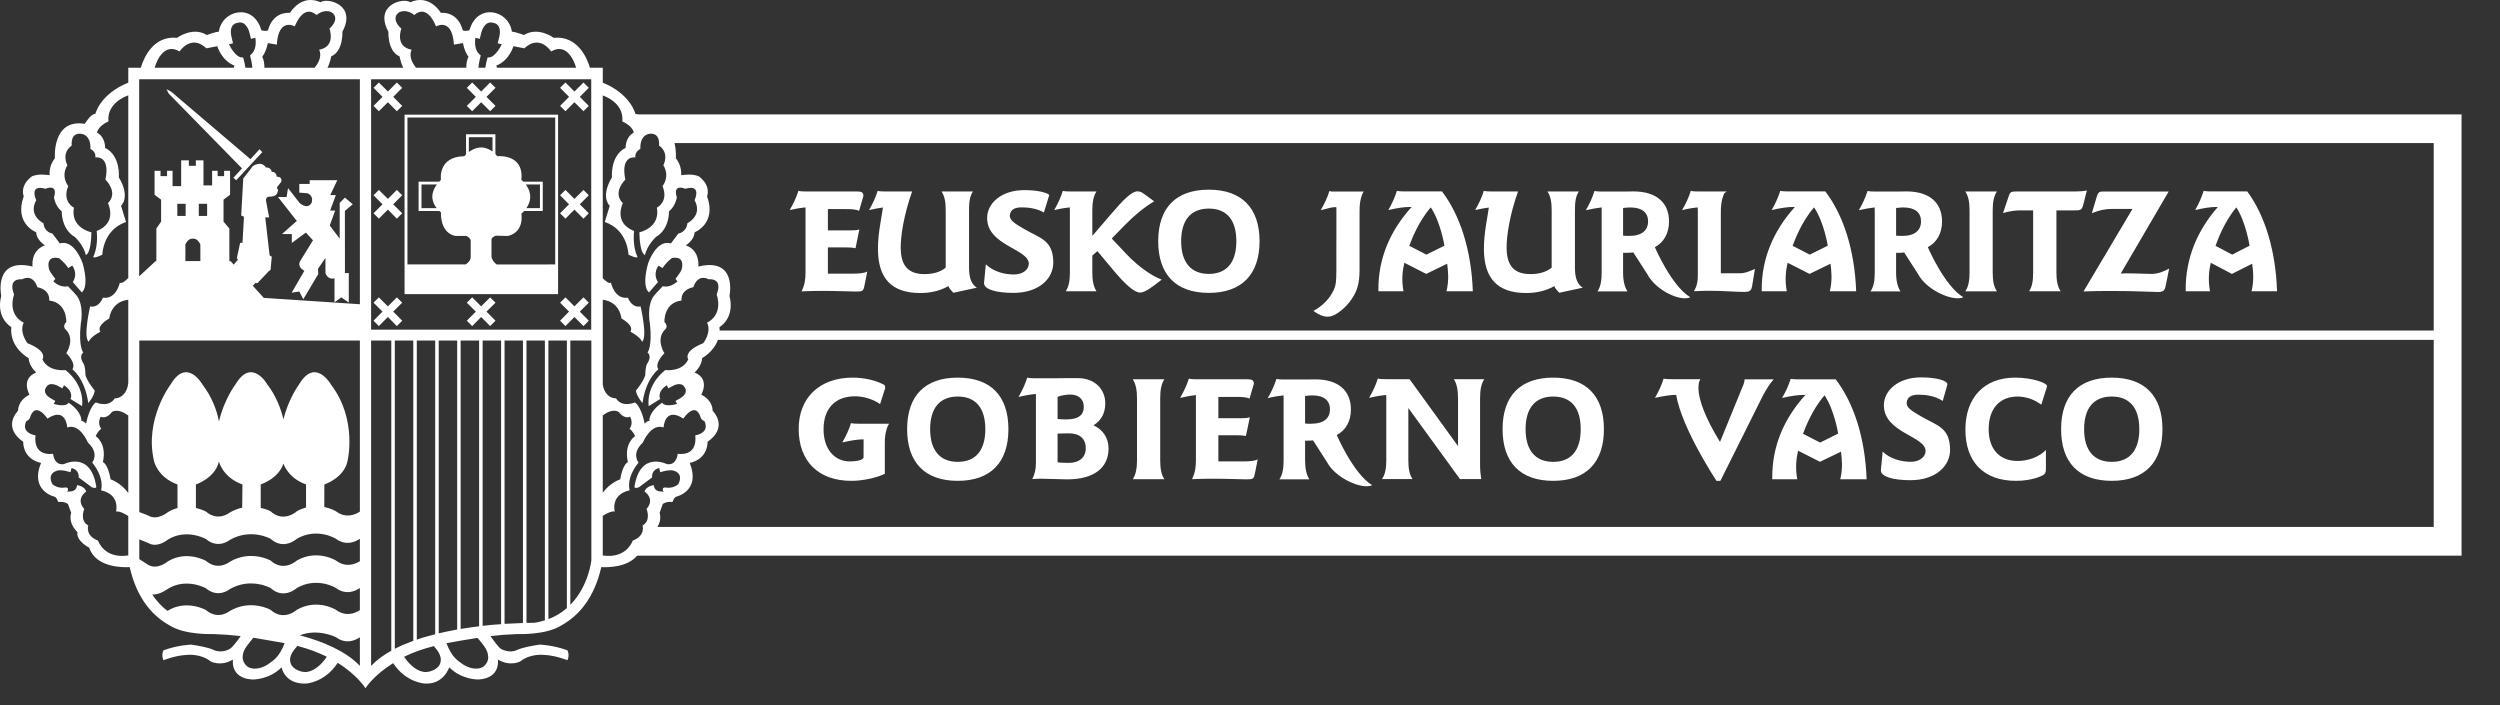 <?xml version="1.0" encoding="UTF-8" standalone="no"?><!DOCTYPE svg PUBLIC "-//W3C//DTD SVG 1.1//EN" "http://www.w3.org/Graphics/SVG/1.1/DTD/svg11.dtd"><svg width="100%" height="100%" viewBox="0 0 39 11" version="1.1" xmlns="http://www.w3.org/2000/svg" xmlns:xlink="http://www.w3.org/1999/xlink" xml:space="preserve" xmlns:serif="http://www.serif.com/" style="fill-rule:evenodd;clip-rule:evenodd;stroke-linejoin:round;stroke-miterlimit:2;"><rect x="0" y="0" width="39" height="11" fill="#333333" stroke="none"/><path d="M9.94,8.668c-0.156,0.185 -0.462,0.184 -0.56,0.179c-0.113,0.498 -0.365,0.766 -0.617,0.906c-0.243,0.158 -0.686,0.138 -0.686,0.138c-0.151,0.005 -0.294,0.016 -0.426,0.032c0.05,0.071 0.123,0.173 0.164,0.2c0,0 0.123,0.073 0.244,0.02c0.092,-0.044 0.239,-0.069 0.36,-0.087c0,-0 0.205,0.005 0.433,0.089c-0,-0 0.039,0.067 -0,0.155c-0,0 -0.175,-0.075 -0.37,-0.084c0,-0 -0.209,-0.024 -0.364,0.101c-0,0 -0.156,0.088 -0.351,-0.028c0,-0 0.048,0.291 -0.301,0.311c0,-0 -0.258,0.01 -0.458,-0.19c0,0 -0.085,0.273 -0.384,0.253c-0,-0 -0.291,-0.013 -0.491,-0.318c-0.311,0.194 -0.432,0.392 -0.432,0.392c0,-0 -0.119,-0.201 -0.433,-0.397c-0.2,0.308 -0.491,0.323 -0.491,0.323c-0.34,0.015 -0.384,-0.253 -0.384,-0.253c-0.199,0.2 -0.457,0.19 -0.457,0.19c-0.351,-0.02 -0.302,-0.311 -0.302,-0.311c-0.194,0.116 -0.35,0.028 -0.35,0.028c-0.155,-0.125 -0.364,-0.101 -0.364,-0.101c-0.195,0.009 -0.37,0.084 -0.37,0.084c-0.039,-0.088 0,-0.155 0,-0.155c0.228,-0.084 0.433,-0.089 0.433,-0.089c0.119,0.018 0.268,0.043 0.359,0.087c0.122,0.053 0.243,-0.02 0.243,-0.02c0.044,-0.027 0.119,-0.128 0.169,-0.199l-0.006,-0.002c-0.132,-0.015 -0.272,-0.026 -0.422,-0.031c0,0 -0.443,0.02 -0.686,-0.138c-0.252,-0.14 -0.504,-0.408 -0.617,-0.906c-0.112,0.006 -0.529,0.008 -0.632,-0.304c0,0 -0.204,-0.099 -0.184,-0.243c-0,-0 -0.147,-0.128 -0.097,-0.301l-0.05,-0.136c0,0 -0.045,-0.044 -0.153,-0.032c0,0 -0.021,-0.075 -0.06,-0.084c-0,-0 -0.385,-0.088 -0.207,-0.526c0,-0 -0.272,-0.039 -0.279,-0.331c-0,0 -0.331,-0.198 -0.079,-0.485c-0,-0 -0.009,-0.154 0.178,-0.248c0,-0 -0.144,-0.246 0.105,-0.346c0,0 -0.115,-0.1 -0.118,-0.224c0,0 -0.301,-0.157 -0.271,-0.485c-0,-0 -0.246,-0.134 -0.157,-0.487c0,-0 -0.127,-0.605 0.488,-0.457c-0,0 -0.034,-0.25 0.194,-0.331c-0,-0 -0.134,-0.082 -0.136,-0.203c0,-0 -0.35,-0.134 -0.195,-0.562c-0,0 -0.071,-0.163 0.129,-0.312c0.103,-0.039 0.194,-0.026 0.275,-0.017c-0,0 -0.017,-0.143 0.082,-0.265c0,-0 -0.048,-0.62 0.467,-0.536c-0,-0 0.088,-0.156 0.165,-0.156c0,0 0.069,-0.307 0.513,-0.487l-0,-0.232l0.195,0c0.046,-0.152 0.193,-0.504 0.566,-0.467c0,-0 0.241,-0.181 0.465,-0.044c-0,0 0.127,-0.047 0.187,-0.053c0.049,-0.339 0.54,-0.453 0.662,-0.022c0,-0 0.061,0.024 0.105,0.002c0,0 0.055,-0.287 0.343,-0.273c-0,-0 0.172,-0.301 0.476,-0.165c0.102,-0.077 0.571,0.037 0.341,0.46c-0,-0 0.017,0.302 -0.174,0.384c0,-0 -0.02,0.105 -0.058,0.178l1.181,0c-0.037,-0.073 -0.058,-0.178 -0.058,-0.178c-0.19,-0.082 -0.173,-0.384 -0.173,-0.384c-0.231,-0.423 0.238,-0.537 0.341,-0.46c0.304,-0.136 0.476,0.165 0.476,0.165c0.288,-0.014 0.342,0.273 0.342,0.273c0.045,0.022 0.105,-0.002 0.105,-0.002c0.123,-0.431 0.613,-0.317 0.662,0.022c0.061,0.006 0.188,0.053 0.188,0.053c0.223,-0.137 0.464,0.044 0.464,0.044c0.373,-0.037 0.521,0.315 0.566,0.467l0.2,0l0,0.233c0.44,0.18 0.508,0.486 0.508,0.486c0.012,0 0.023,0.004 0.034,0.009l28.455,0l-0,6.883l-28.46,0Zm-6.003,-7.611c-0.009,-0.083 -0.023,-0.146 -0.036,-0.189l0.002,-0.007c0.044,-0.032 0.106,-0.108 0.081,-0.272l-0.069,0.017l-0.024,-0.097c0,-0 -0.044,-0.197 -0.188,-0.152c-0,-0 -0.141,0.009 -0.091,0.222l0.023,0.096l-0.063,0.016c-0,0 0.107,0.227 0.221,0.204c0.019,0.063 0.03,0.12 0.035,0.162l0.109,0Zm6.585,1.175c0.031,0.124 0.021,0.236 0.021,0.236c0.1,0.122 0.083,0.265 0.083,0.265c0.081,-0.009 0.173,-0.022 0.275,0.017c0.199,0.149 0.129,0.312 0.129,0.312c0.155,0.428 -0.195,0.562 -0.195,0.562c-0.003,0.121 -0.136,0.203 -0.136,0.203c0.228,0.081 0.195,0.331 0.195,0.331c0.614,-0.148 0.486,0.457 0.486,0.457c0.089,0.353 -0.156,0.487 -0.156,0.487c0.002,0.018 0.002,0.037 0.002,0.054l26.74,0l0,-2.924l-27.444,0Zm5.847,0.809l-0.084,0.274c-0.115,-0.066 -0.249,-0.08 -0.347,-0.08c-0.118,-0 -0.17,0.041 -0.183,0.112c-0.017,0.091 0.085,0.145 0.233,0.232c0.239,0.138 0.441,0.167 0.443,0.514c0.002,0.255 -0.225,0.476 -0.621,0.476c-0.274,-0 -0.459,-0.056 -0.459,-0.151l0,-0.007l0.028,-0.287c0.116,0.11 0.283,0.158 0.439,0.158c0.145,-0 0.231,-0.082 0.231,-0.168c-0,-0.232 -0.65,-0.282 -0.65,-0.712c0,-0.231 0.222,-0.436 0.579,-0.436c0.19,0 0.339,0.031 0.391,0.075Zm4.84,0.25l-0,0.919c-0,0.217 -0.042,0.328 -0.106,0.429c-0.037,0.059 -0.08,0.114 -0.133,0.162c-0.1,0.094 -0.182,0.139 -0.258,0.139c-0.069,0 -0.143,-0.03 -0.223,-0.09c0.141,-0.074 0.258,-0.195 0.317,-0.327c0.033,-0.075 0.041,-0.127 0.041,-0.302l0.001,-0.95l-0.002,-0.04l-0.006,0c-0.072,0 -0.092,0.014 -0.237,0.048c0.059,-0.101 0.105,-0.198 0.136,-0.3c0.045,0.009 -0,0.009 0.045,0.009l0.49,-0c0,-0 -0.068,0.091 -0.065,0.303Zm12.622,-0.303l-0.748,1.28c0.049,-0.002 0.047,-0.004 0.088,-0.004c0.161,-0 0.294,0.009 0.394,0.009c0.098,-0 0.192,-0.038 0.274,-0.083l-0.054,0.266c-0.016,0.085 -0.046,0.099 -0.122,0.099c-0.098,0 -0.341,-0.016 -0.727,-0.016c-0.147,0 -0.29,0.002 -0.433,0.007l0.764,-1.287l-0.317,-0c-0.112,-0 -0.202,0.02 -0.317,0.067l0.074,-0.25c0.018,-0.063 0.034,-0.088 0.091,-0.088l1.033,-0Zm1.303,1.126l-0.316,0.159l-0.33,-0.174c-0.026,0.114 -0.046,0.256 -0.012,0.445l-0.379,-0l-0,-0.037c-0,-0.469 0.171,-0.901 0.501,-1.278l-0.038,0c-0.069,0 -0.174,0.014 -0.315,0.048c0.057,-0.102 0.101,-0.199 0.132,-0.3c0.044,0.009 0.085,0.009 0.128,0.009l0.552,-0c0.273,0.37 0.444,0.914 0.465,1.558l-0.398,-0c0.042,-0.175 0.024,-0.323 0.01,-0.43Zm-0.247,-0.879c-0.191,0.226 -0.295,0.518 -0.325,0.6l0.26,0.137l0.271,-0.139c0,-0 -0.056,-0.366 -0.206,-0.598Zm-5.643,0.001c-0.064,0.007 -0.147,0.021 -0.246,0.043c0.058,-0.101 0.104,-0.198 0.136,-0.3c0.045,0.009 0.088,0.009 0.132,0.009l0.335,-0c0.045,-0.001 0.091,-0.002 0.139,-0.002c0.37,-0 0.556,0.185 0.556,0.469c-0,0.181 -0.08,0.326 -0.222,0.401c0,-0 0.26,0.607 0.554,0.781c-0.156,0.074 -0.574,-0.109 -0.705,-0.36l-0.218,-0.339c-0.044,0.004 -0.031,0.006 -0.078,0.006l-0.048,-0l-0,0.308c-0,0.129 0.025,0.229 0.069,0.294l-0.468,-0c0.05,-0.074 0.066,-0.169 0.066,-0.294l-0,-0.97c-0,-0.016 -0.001,-0.031 -0.002,-0.046Zm0.335,0.439c0.023,0.002 0.034,0.005 0.039,0.005l0.06,-0c0.193,-0 0.29,-0.087 0.29,-0.227c0,-0.137 -0.094,-0.217 -0.276,-0.217c-0.038,0 -0.077,0.005 -0.113,0.009l-0,0.43Zm-11.742,-0.657l0.168,0.122c-0.159,0.097 -0.312,0.222 -0.454,0.368l-0.208,0.213l0.23,0.243c0.201,0.213 0.418,0.352 0.55,0.398c-0.161,0.126 -0.263,0.202 -0.339,0.202c-0.086,0 -0.231,-0.123 -0.441,-0.379l-0.224,-0.268l-0.079,0.07l0,0.264c0,0.127 0.019,0.221 0.065,0.293l-0.48,-0c0.05,-0.075 0.065,-0.169 0.065,-0.293l0,-0.969c0,-0.016 0,-0.032 -0.001,-0.047c-0.064,0.006 -0.146,0.019 -0.244,0.043c0.058,-0.101 0.103,-0.199 0.135,-0.3c0.045,0.009 0.088,0.009 0.133,0.009l0.392,-0c-0.046,0.067 -0.065,0.167 -0.065,0.295l0,0.398l0.287,-0.334c0.203,-0.238 0.328,-0.361 0.418,-0.361c0.029,-0 0.061,0.01 0.092,0.033Zm14.718,-0.047l-0.058,0.23c-0.021,0.081 -0.051,0.081 -0.139,0.081l-0.278,-0l-0,0.969c-0,0.127 0.018,0.221 0.066,0.293l-0.493,-0c0.048,-0.068 0.064,-0.163 0.064,-0.293l0,-0.969l-0.203,-0c-0.069,-0 -0.161,0.011 -0.267,0.041l0.097,-0.285c0.018,-0.051 0.057,-0.051 0.117,-0.051l0.907,-0c0.073,-0 0.135,-0.004 0.187,-0.016Zm-18.73,0.016l0.404,-0c-0.13,0.369 -0.178,0.686 -0.178,0.873c0,0.287 0.118,0.416 0.373,0.416c0.142,0 0.259,-0.039 0.329,-0.102l0,-0.89c0,-0.123 -0.013,-0.218 -0.065,-0.297l0.49,-0c-0.054,0.081 -0.061,0.178 -0.061,0.302l0,0.888c0,0.158 0.037,0.259 0.122,0.311l-0.366,0.079c-0.042,-0.043 -0.07,-0.075 -0.077,-0.104c-0.135,0.075 -0.277,0.108 -0.44,0.108c-0.445,0 -0.66,-0.225 -0.66,-0.69c0,-0.247 0.054,-0.467 0.078,-0.644c-0.06,0.008 -0.133,0.021 -0.217,0.04c0.058,-0.1 0.104,-0.198 0.134,-0.299c0.046,0.009 0.09,0.009 0.134,0.009Zm8.751,1.127l-0.327,0.159l-0.341,-0.174c-0.027,0.114 -0.048,0.256 -0.014,0.445l-0.391,-0l0,-0.037c0,-0.469 0.176,-0.901 0.518,-1.278l-0.038,0c-0.073,0 -0.182,0.014 -0.325,0.048c0.058,-0.102 0.102,-0.199 0.134,-0.3c0.046,0.009 0.088,0.009 0.134,0.009l0.569,-0c0.282,0.37 0.458,0.914 0.481,1.558l-0.411,-0c0.043,-0.175 0.024,-0.323 0.011,-0.43Zm-0.256,-0.879c-0.197,0.226 -0.305,0.518 -0.335,0.6l0.267,0.137l0.281,-0.139c0,-0 -0.058,-0.366 -0.213,-0.598Zm0.961,-0.248l0.4,-0c-0.13,0.369 -0.178,0.686 -0.178,0.873c0,0.287 0.118,0.416 0.373,0.416c0.142,0 0.26,-0.039 0.33,-0.102l0,-0.89c0,-0.123 -0.013,-0.218 -0.066,-0.297l0.49,-0c-0.054,0.081 -0.061,0.178 -0.061,0.302l0,0.888c0,0.158 0.037,0.259 0.122,0.311l-0.366,0.079c-0.042,-0.043 -0.07,-0.075 -0.076,-0.104c-0.136,0.075 -0.278,0.108 -0.441,0.108c-0.444,0 -0.659,-0.225 -0.659,-0.69c0,-0.246 0.052,-0.467 0.077,-0.643c-0.059,0.007 -0.13,0.02 -0.214,0.039c0.059,-0.1 0.104,-0.198 0.135,-0.299c0.046,0.009 0.089,0.009 0.134,0.009Zm-10.693,-0l0.774,-0c0.074,-0 0.103,0.009 0.108,0.067l-0.068,0.235c-0.062,-0.027 -0.132,-0.027 -0.213,-0.027l-0.274,0l0,0.332l0.345,-0c0.051,-0 0.099,-0 0.146,-0.014l-0.06,0.292c-0.049,-0.01 -0.097,-0.012 -0.14,-0.012l-0.291,0l0,0.409l0.393,0c0.102,0 0.176,-0.009 0.221,-0.032l-0.043,0.215c-0.018,0.093 -0.03,0.096 -0.136,0.096c-0.083,0 -0.299,-0.01 -0.529,-0.01c-0.086,-0 -0.192,0.002 -0.317,0.007c0.051,-0.1 0.062,-0.192 0.062,-0.294l0,-0.977c0,-0.014 0,-0.027 -0.001,-0.039c-0.065,0.006 -0.147,0.019 -0.246,0.042c0.059,-0.1 0.104,-0.198 0.136,-0.299c0.045,0.009 0.088,0.009 0.133,0.009Zm12.398,0.249c-0.066,0.007 -0.147,0.021 -0.247,0.043c0.059,-0.101 0.104,-0.198 0.135,-0.3c0.046,0.009 0.089,0.009 0.134,0.009l0.333,-0c0.047,-0.001 0.094,-0.002 0.14,-0.002c0.37,-0 0.556,0.185 0.556,0.469c0,0.181 -0.08,0.326 -0.221,0.401c-0,-0 0.259,0.607 0.553,0.781c-0.156,0.074 -0.54,-0.109 -0.671,-0.36l-0.218,-0.339c-0.042,0.004 -0.065,0.006 -0.112,0.006l-0.048,-0l0,0.308c0,0.129 0.025,0.229 0.069,0.294l-0.468,-0c0.049,-0.074 0.065,-0.169 0.065,-0.294l-0,-1.016Zm0.334,0.439c0.023,0.002 0.035,0.005 0.039,0.005l0.061,-0c0.193,-0 0.29,-0.087 0.29,-0.227c-0,-0.137 -0.095,-0.217 -0.277,-0.217c-0.038,0 -0.076,0.005 -0.113,0.009l0,0.43Zm3.236,0.439l-0.327,0.159l-0.342,-0.174c-0.026,0.114 -0.048,0.256 -0.013,0.445l-0.391,-0l0,-0.037c0,-0.469 0.177,-0.901 0.517,-1.278l-0.037,0c-0.073,0 -0.182,0.014 -0.325,0.048c0.058,-0.102 0.103,-0.199 0.134,-0.3c0.046,0.009 0.088,0.009 0.134,0.009l0.569,-0c0.282,0.37 0.458,0.914 0.481,1.558l-0.411,-0c0.043,-0.175 0.024,-0.323 0.011,-0.43Zm-0.257,-0.879c-0.196,0.226 -0.304,0.518 -0.334,0.6l0.267,0.137l0.281,-0.139c-0,-0 -0.057,-0.366 -0.214,-0.598Zm-9.441,-0.276c0.512,0 0.791,0.285 0.791,0.804c-0,0.519 -0.279,0.806 -0.791,0.806c-0.513,-0 -0.79,-0.285 -0.79,-0.806c-0,-0.522 0.277,-0.804 0.79,-0.804Zm-0,0.295c-0.278,0 -0.432,0.176 -0.432,0.509c0,0.331 0.154,0.51 0.432,0.51c0.278,-0 0.429,-0.179 0.429,-0.51c-0,-0.333 -0.151,-0.509 -0.429,-0.509Zm11.801,-0.267l0.493,-0c-0.048,0.07 -0.066,0.167 -0.066,0.296l-0,0.968c-0,0.129 0.018,0.224 0.066,0.294l-0.493,-0c0.048,-0.072 0.066,-0.167 0.066,-0.294l-0,-0.968c-0,-0.127 -0.018,-0.224 -0.066,-0.296Zm-3.759,0.026c-0.051,0.114 -0.055,0.209 -0.055,0.297l0,0.953l0.312,-0c0.052,-0 0.131,-0.026 0.22,-0.068l-0.045,0.273c-0.014,0.075 -0.048,0.086 -0.123,0.086c-0.142,-0 -0.315,-0.018 -0.571,-0.018c-0.071,-0 -0.143,0.005 -0.213,0.007c0.049,-0.082 0.061,-0.156 0.061,-0.239l-0,-0.994c-0,-0.025 -0,-0.05 -0.003,-0.075c-0.063,0.006 -0.144,0.019 -0.243,0.043c0.06,-0.101 0.104,-0.199 0.136,-0.3c0.045,0.009 0.088,0.009 0.134,0.009l0.427,-0l-0.037,0.026Zm-22.126,4.904l-0,0.003l0.001,-0.004l-0.001,0.001Zm-0,-0l-0,-0.36c-0.241,-0.086 -0.326,-0.254 -0.353,-0.326c-0.073,0.236 -0.354,0.326 -0.354,0.326l-0,0.366c0.094,0.02 0.152,0.052 0.152,0.052c0.209,0.19 0.413,0 0.413,0c0.048,-0.027 0.095,-0.045 0.142,-0.058Zm3.384,1.802l-0,-4.407l-0.287,-0l0,4.42c0.095,-0.005 0.192,-0.01 0.287,-0.013Zm-5.102,-1.791l0.001,-0.003c0.093,0.021 0.155,0.055 0.155,0.055c0.194,0.166 0.373,0.015 0.373,0.015c0.066,-0.038 0.132,-0.062 0.193,-0.075l0.004,-0.362c-0.312,-0.112 -0.367,-0.36 -0.367,-0.36c-0.055,0.259 -0.359,0.36 -0.359,0.36l-0,0.37Zm-1.055,0.122c-0.054,-0.035 -0.135,-0.079 -0.191,-0.07c0,-0 0.072,-0.263 -0.234,-0.331c0,0 0.065,-0.182 -0.138,-0.433c0,0 0.119,-0.14 -0.066,-0.311c0,0 -0.127,-0.308 -0.323,-0.236c0,-0 -0.015,-0.331 -0.309,-0.139c-0,0 -0.185,-0.283 -0.271,-0.019c0,-0 0,0.032 -0.06,0.061c-0.014,0.036 -0.078,0.172 0.146,0.221c-0,0 -0.061,0.322 0.273,0.287c-0,0 0.013,0.187 0.17,0.16c-0,0 0.413,-0.211 0.503,0.345c0,0 0.015,0.05 -0.071,0.015l-0.204,-0.153c-0,0 0.022,-0.112 -0.11,-0.146l-0.017,0.066c0,0 -0.152,-0.054 -0.223,-0.019c-0,-0 -0.144,0.039 -0.059,0.204c0,0 0.076,0.076 0.205,0.053c-0,-0 0.066,-0.007 0.027,0.069c0.024,-0.018 0.136,0.021 0.153,-0.106c-0,0 0.116,0.013 0.143,0.1c-0,-0 -0.173,0.11 -0.031,0.272c-0,-0 -0.078,0.18 0.063,0.258c-0,0 -0.054,0.156 0.153,0.236c-0,-0 0.09,0.288 0.471,0.231l-0,-0.615Zm7.402,-6.562l0,2.852c0.04,0.043 0.095,0.087 0.128,0.071c-0,0 0.054,0.263 0.264,0.233c-0,0 0.058,0.164 0.198,0.136c0,0 0.114,0.484 0.022,0.552c-0,0 -0.011,-0.066 -0.182,-0.158c0,-0 0.078,-0.08 -0.139,-0.206c0,-0 -0.019,-0.259 -0.291,-0.292l0,1.323c0.018,0.132 0.105,0.216 0.207,0.216c0.099,0.153 0.293,0.063 0.293,0.063c0,-0 0.096,0.046 0.154,0.33c0,0 0.048,-0.051 0.073,-0.039c0,0 -0.02,-0.136 0.199,-0.287c0.048,0.078 0.233,0.019 0.233,0.019l-0.025,-0.046l0.067,-0.038c0.148,-0.086 0.079,-0.17 0.079,-0.17c-0.052,-0.106 -0.188,-0.026 -0.188,-0.026l-0.068,0.037l-0.026,-0.048c-0.163,0.11 -0.101,0.214 -0.101,0.214l-0.18,0.112c-0,0 -0.058,-0.309 0.258,-0.563c-0,-0 0.265,0.036 0.359,-0.166c0,-0 -0.092,-0.124 0.234,-0.253c0,0 0.134,-0.17 0.059,-0.321c-0,-0 0.255,-0.102 0.15,-0.442c0,-0 0.114,-0.248 -0.126,-0.234c-0,0 -0.161,-0.101 -0.239,0.124c0,-0 -0.194,0.027 -0.184,0.207c-0.283,0.036 -0.266,0.336 -0.266,0.336c0,-0 0.073,0.065 0.004,0.123c-0.144,0.153 -0.004,0.363 -0.004,0.363c0,-0 -0.162,0.155 -0.094,0.252c-0,0 -0.194,0.136 -0.248,0.526c-0,0 -0.09,-0.101 -0.103,-0.194c0,-0 0.11,-0.129 0.146,-0.239c0,-0 0,-0.145 0.035,-0.19c-0,0 0.075,-0.104 -0,-0.166c-0,0 0.077,-0.082 0.038,-0.447c0,0 -0.058,-0.281 0.064,-0.44c0,0 0.07,-0.08 0.136,-0.147c0,-0 0.112,0.036 0.228,-0.076l-0.03,-0.038c-0,-0 0.084,-0.108 0.094,-0.14c0,0 0.078,-0.231 -0.152,-0.184c0,0 -0.084,0.063 -0.144,0.155l-0.062,-0.038c-0,-0 -0.097,0.116 -0.009,0.257l-0.139,0.16c-0,-0 -0.121,-0.065 -0.015,-0.452c-0,0 0.126,-0.381 0.356,-0.311l0.116,-0.155c0,-0 0.125,-0.015 0.141,-0.161c-0,-0 0.244,-0.117 0.112,-0.359c-0,-0 0.122,-0.254 -0.145,-0.178c-0,-0 -0.2,-0.09 -0.132,0.134c0,0 -0.017,0.133 -0.122,0.219c0,-0 0.01,0.276 -0.204,0.399c-0,-0 -0.138,0.128 -0.17,0.281c-0,-0 -0.082,-0.005 -0.088,-0.354c-0,-0 0.331,-0.067 0.273,-0.385c-0,0 0.189,-0.09 0.088,-0.336c-0,0 0.123,-0.145 0.013,-0.325c0,-0 0.103,-0.187 -0.067,-0.307c-0,0 0.026,-0.201 -0.142,-0.184c0,0 -0.157,-0.002 -0.15,0.238c-0,-0 -0.087,0.034 -0.078,0.131c0,0 -0.236,-0.043 -0.156,0.346c-0,-0 -0.209,0.199 -0.039,0.367c-0,-0 -0.155,0.306 0.176,0.435c-0,0 -0.032,0.229 0.053,0.404c0,-0 0,0.033 -0.141,-0.035c-0,0 -0.007,-0.388 -0.37,-0.51l0.078,-0.253c-0,-0 -0.153,-0.129 0.034,-0.443c-0,0 -0.031,-0.339 0.214,-0.461c0,-0 -0.01,-0.161 0.127,-0.238c0,-0 -0.01,-0.097 -0.18,-0.175c-0,-0 0.055,-0.266 -0.304,-0.405Zm-2.271,8.333l-0,-4.509l-0.288,-0l0,4.569l0.002,-0.001c0.044,-0.011 0.087,-0.02 0.13,-0.029c0.052,-0.01 0.102,-0.02 0.153,-0.03l0.003,0Zm0.685,-0.084l-0,-4.425l-0.288,-0l-0,4.452l0.001,-0.001c0.043,-0.005 0.086,-0.009 0.129,-0.014c0.051,-0.004 0.105,-0.009 0.158,-0.012Zm1.586,-2.051c0.122,-0.163 0.272,-0.208 0.272,-0.208c0.042,-0.245 0.12,-0.269 0.12,-0.269c-0.067,-0.297 0.112,-0.405 0.112,-0.405c-0.035,-0.082 -0.086,-0.115 -0.086,-0.115c0.068,-0.09 0.008,-0.189 0.008,-0.189c-0.096,0.045 -0.176,-0.074 -0.176,-0.074c-0.088,-0.049 -0.189,0.008 -0.25,0.054l0,1.206Zm-5.757,-6.629l0.012,-0.033c-0.205,-0.08 -0.268,-0.303 -0.268,-0.303l-0.17,0.033c-0.241,-0.228 -0.419,0.049 -0.419,0.049c-0.221,-0.132 -0.345,0.103 -0.389,0.254l1.234,0Zm-1.645,0.43c-0.363,0.138 -0.308,0.406 -0.308,0.406c-0.17,0.078 -0.179,0.175 -0.179,0.175c0.135,0.077 0.125,0.238 0.125,0.238c0.246,0.122 0.215,0.461 0.215,0.461c0.187,0.314 0.034,0.443 0.034,0.443l0.078,0.253c-0.363,0.122 -0.37,0.51 -0.37,0.51c-0.142,0.068 -0.142,0.035 -0.142,0.035c0.086,-0.175 0.054,-0.404 0.054,-0.404c0.331,-0.129 0.176,-0.435 0.176,-0.435c0.17,-0.168 -0.039,-0.367 -0.039,-0.367c0.08,-0.389 -0.157,-0.346 -0.157,-0.346c0.011,-0.097 -0.077,-0.131 -0.077,-0.131c0.007,-0.24 -0.151,-0.238 -0.151,-0.238c-0.168,-0.017 -0.141,0.184 -0.141,0.184c-0.17,0.12 -0.068,0.307 -0.068,0.307c-0.109,0.18 0.014,0.325 0.014,0.325c-0.102,0.246 0.088,0.336 0.088,0.336c-0.058,0.318 0.273,0.385 0.273,0.385c-0.006,0.349 -0.088,0.354 -0.088,0.354c-0.032,-0.153 -0.17,-0.281 -0.17,-0.281c-0.214,-0.123 -0.205,-0.399 -0.205,-0.399c-0.105,-0.086 -0.121,-0.219 -0.121,-0.219c0.068,-0.224 -0.132,-0.134 -0.132,-0.134c-0.267,-0.076 -0.145,0.178 -0.145,0.178c-0.132,0.242 0.112,0.359 0.112,0.359c0.016,0.146 0.14,0.161 0.14,0.161l0.117,0.155c0.229,-0.07 0.356,0.311 0.356,0.311c0.106,0.387 -0.015,0.452 -0.015,0.452l-0.139,-0.16c0.088,-0.141 -0.009,-0.257 -0.009,-0.257l-0.062,0.038c-0.06,-0.092 -0.145,-0.155 -0.145,-0.155c-0.229,-0.047 -0.152,0.184 -0.152,0.184c0.011,0.032 0.095,0.14 0.095,0.14l-0.031,0.038c0.117,0.112 0.228,0.076 0.228,0.076c0.067,0.067 0.136,0.147 0.136,0.147c0.122,0.159 0.064,0.44 0.064,0.44c-0.039,0.365 0.039,0.447 0.039,0.447c-0.075,0.062 -0,0.166 -0,0.166c0.034,0.045 0.034,0.19 0.034,0.19c0.037,0.11 0.145,0.239 0.145,0.239c-0.011,0.093 -0.101,0.194 -0.101,0.194c-0.054,-0.39 -0.248,-0.526 -0.248,-0.526c0.067,-0.097 -0.095,-0.252 -0.095,-0.252c0,-0 0.141,-0.21 -0.003,-0.363c-0.07,-0.058 0.003,-0.123 0.003,-0.123c0,-0 0.017,-0.3 -0.266,-0.336c0.011,-0.18 -0.184,-0.207 -0.184,-0.207c-0.077,-0.225 -0.238,-0.124 -0.238,-0.124c-0.241,-0.014 -0.127,0.234 -0.127,0.234c-0.105,0.34 0.151,0.442 0.151,0.442c-0.075,0.151 0.058,0.321 0.058,0.321c0.327,0.129 0.234,0.253 0.234,0.253c0.095,0.202 0.36,0.166 0.36,0.166c0.316,0.254 0.258,0.563 0.258,0.563l-0.181,-0.112c0,0 0.063,-0.104 -0.1,-0.214l-0.026,0.048l-0.069,-0.037c0,-0 -0.136,-0.08 -0.187,0.026c-0,-0 -0.07,0.084 0.079,0.17l0.067,0.038l-0.025,0.046c-0,-0 0.185,0.059 0.233,-0.019c0.219,0.151 0.198,0.287 0.198,0.287c0.025,-0.012 0.073,0.039 0.073,0.039c0.06,-0.284 0.154,-0.33 0.154,-0.33c0,-0 0.195,0.09 0.294,-0.063c0.106,-0 0.197,-0.093 0.21,-0.236c-0,-0.001 -0,-0.002 0.001,-0.002l-0,-1.301c-0.276,0.031 -0.296,0.292 -0.296,0.292c-0.217,0.126 -0.139,0.206 -0.139,0.206c-0.17,0.092 -0.181,0.158 -0.181,0.158c-0.093,-0.068 0.021,-0.552 0.021,-0.552c0.141,0.028 0.199,-0.136 0.199,-0.136c0.21,0.03 0.264,-0.233 0.264,-0.233c0.033,0.017 0.09,-0.031 0.132,-0.074l-0,-2.85Zm1.952,8.462c-0.066,0.082 -0.16,0.179 -0.166,0.278c-0.013,0.069 0.03,0.142 0.079,0.176c0.102,0.061 0.243,0.012 0.325,-0.047c0.064,-0.05 0.161,-0.091 0.249,-0.323c-0.147,-0.024 -0.308,-0.056 -0.487,-0.084Zm-0.722,-6.77l-0.13,-0l0,0.19l0.13,-0l0,-0.19Zm0.185,3.396c0.079,-0.345 0.257,-0.578 0.257,-0.578c0.254,-0.428 0.497,-0 0.497,-0c0.133,0.174 0.211,0.372 0.251,0.544c0.082,-0.327 0.244,-0.544 0.244,-0.544c0.253,-0.428 0.497,-0 0.497,-0c0.421,0.552 0.258,1.201 0.258,1.201c-0.056,0.259 -0.36,0.36 -0.36,0.36l-0.001,0.351c0.109,0.023 0.18,0.066 0.18,0.066c0.153,0.115 0.295,0.059 0.375,0.006l-0,-2.669l-3.441,-0l0,2.676l0.134,0.052c0.146,0.091 0.311,-0.05 0.311,-0.05c0.05,-0.031 0.1,-0.051 0.149,-0.064l0.002,0.002l0,-0.37c-0.31,-0.112 -0.365,-0.36 -0.365,-0.36c-0.158,-0.656 0.258,-1.201 0.258,-1.201c0.253,-0.428 0.495,-0 0.495,-0c0.147,0.192 0.223,0.394 0.259,0.578Zm2.688,-1.263l-0.315,-0l0,5.075c0.087,-0.09 0.194,-0.169 0.315,-0.236l0,-4.839Zm1.467,-4.255c0.006,-0.042 0.017,-0.099 0.036,-0.162c0.114,0.023 0.221,-0.204 0.221,-0.204l-0.064,-0.016l0.024,-0.096c0.049,-0.213 -0.091,-0.222 -0.091,-0.222c-0.144,-0.045 -0.189,0.152 -0.189,0.152l-0.024,0.097l-0.068,-0.017c-0.025,0.164 0.036,0.24 0.081,0.272l0.001,0.007c-0.011,0.043 -0.026,0.106 -0.035,0.189l0.108,0Zm-0.782,8.836l0,-4.581l-0.287,-0l-0,4.666c0.059,-0.021 0.118,-0.039 0.179,-0.055c0.035,-0.01 0.071,-0.019 0.105,-0.028l0.003,-0.002Zm-1.881,-8.836c0.141,-0.171 0.07,-0.281 0.07,-0.281c0.268,-0.048 0.161,-0.33 0.161,-0.33c0.219,-0.19 -0,-0.37 -0.202,-0.212c-0.209,-0.184 -0.338,0.177 -0.338,0.177c-0.277,-0.123 -0.28,0.285 -0.28,0.285l-0.141,-0.024c-0.029,0.146 -0.087,0.214 -0.087,0.214c0.027,0.049 0.034,0.12 0.034,0.171l0.783,0Zm4.08,0c-0.045,-0.151 -0.168,-0.386 -0.39,-0.254c0,0 -0.178,-0.277 -0.418,-0.049l-0.171,-0.033c0,0 -0.062,0.223 -0.267,0.303l0.012,0.033l1.234,0Zm-1.514,8.713l0,-4.458l-0.288,-0l0,4.499l0.003,0c0.043,-0.007 0.087,-0.014 0.13,-0.02c0.051,-0.007 0.101,-0.014 0.153,-0.021l0.002,-0Zm1.423,-4.458l0,4.123c0.286,-0.29 0.328,-0.692 0.328,-0.692l0,-3.431l-0.328,-0Zm-3.283,3.093c-0.08,0.054 -0.222,0.112 -0.375,-0.001c0,-0 -0.291,-0.181 -0.607,-0c-0,-0 -0.204,0.189 -0.413,-0c-0,-0 -0.307,-0.17 -0.634,0.019c0,0 -0.179,0.15 -0.373,-0.014c0,-0 -0.302,-0.171 -0.594,0.009c0,-0 -0.165,0.141 -0.311,0.05l-0.134,-0.053l0,0.307l0.134,0.087c0.146,0.09 0.311,-0.051 0.311,-0.051c0.292,-0.18 0.594,-0.009 0.594,-0.009c0.194,0.165 0.373,0.014 0.373,0.014c0.327,-0.19 0.634,-0.02 0.634,-0.02c0.209,0.19 0.413,0 0.413,0c0.316,-0.179 0.607,0 0.607,0c0.153,0.115 0.295,0.062 0.375,0.012l-0,-0.35Zm3.789,0.261c0.377,0.053 0.467,-0.232 0.467,-0.232c0.207,-0.08 0.153,-0.236 0.153,-0.236c0.14,-0.078 0.063,-0.258 0.063,-0.258c0.141,-0.162 -0.031,-0.272 -0.031,-0.272c0.026,-0.087 0.143,-0.1 0.143,-0.1c0.017,0.127 0.129,0.088 0.154,0.106c-0.04,-0.076 0.026,-0.069 0.026,-0.069c0.13,0.023 0.204,-0.053 0.204,-0.053c0.085,-0.165 -0.058,-0.204 -0.058,-0.204c-0.072,-0.035 -0.224,0.019 -0.224,0.019l-0.017,-0.066c-0.131,0.034 -0.109,0.146 -0.109,0.146l-0.205,0.153c-0.085,0.035 -0.07,-0.015 -0.07,-0.015c0.09,-0.556 0.503,-0.345 0.503,-0.345c0.156,0.027 0.17,-0.16 0.17,-0.16c0.333,0.035 0.273,-0.287 0.273,-0.287c0.223,-0.049 0.16,-0.185 0.146,-0.221c-0.061,-0.029 -0.061,-0.061 -0.061,-0.061c-0.085,-0.264 -0.27,0.019 -0.27,0.019c-0.295,-0.192 -0.308,0.139 -0.308,0.139c-0.198,-0.072 -0.324,0.236 -0.324,0.236c-0.185,0.171 -0.067,0.311 -0.067,0.311c-0.203,0.251 -0.138,0.433 -0.138,0.433c-0.306,0.068 -0.233,0.331 -0.233,0.331c-0.056,-0.009 -0.134,0.033 -0.187,0.067l0,0.619Zm-6.394,-4.943c-0.077,-0.008 -0.117,0.089 -0.117,0.089l0,0.261l0.234,-0l-0.001,-0.261c0,0 -0.04,-0.097 -0.116,-0.089Zm2.088,6.524l-0.003,-0.004c-0.128,-0.063 -0.279,-0.121 -0.455,-0.167c-0.062,0.071 -0.142,0.164 -0.105,0.271c0.025,0.085 0.148,0.136 0.221,0.136c0.122,0.006 0.256,-0.105 0.342,-0.236Zm-2.201,-7.068l-0.13,-0l-0,0.19l0.13,-0l-0,-0.19Zm-0.895,3.303c-0.062,-0.045 -0.166,-0.105 -0.255,-0.056c0,0 -0.079,0.119 -0.174,0.074c-0,-0 -0.062,0.099 0.007,0.189c-0,0 -0.052,0.033 -0.086,0.115c0,-0 0.178,0.108 0.112,0.405c-0,0 0.079,0.024 0.12,0.269c-0,0 0.152,0.045 0.276,0.213l-0,-1.209Zm9.198,-1.18c-0.069,0.192 -0.247,0.285 -0.247,0.285c-0.002,0.124 -0.117,0.224 -0.117,0.224c0.248,0.1 0.105,0.346 0.105,0.346c0.187,0.094 0.176,0.248 0.176,0.248c0.254,0.287 -0.077,0.485 -0.077,0.485c-0.007,0.292 -0.28,0.331 -0.28,0.331c0.178,0.438 -0.206,0.526 -0.206,0.526c-0.039,0.009 -0.061,0.084 -0.061,0.084c-0.107,-0.012 -0.153,0.032 -0.153,0.032l-0.049,0.136c0.025,0.089 -0.001,0.167 -0.033,0.221l27.709,-0l0,-2.918l-26.767,-0Zm13.031,0.589c0.514,0 0.791,0.284 0.791,0.804c0,0.519 -0.277,0.806 -0.791,0.806c-0.512,-0 -0.79,-0.285 -0.79,-0.806c0,-0.521 0.278,-0.804 0.79,-0.804Zm0,0.295c-0.277,0 -0.431,0.176 -0.431,0.509c-0,0.332 0.154,0.51 0.431,0.51c0.279,-0 0.429,-0.178 0.429,-0.51c0,-0.333 -0.15,-0.509 -0.429,-0.509Zm-4.207,-0.018c-0.065,0.006 -0.147,0.019 -0.247,0.043c0.06,-0.101 0.104,-0.198 0.136,-0.3c0.046,0.009 0.088,0.009 0.134,0.009l0.333,-0c0.046,-0.001 0.093,-0.002 0.139,-0.002c0.371,-0 0.556,0.185 0.556,0.47c0,0.18 -0.078,0.324 -0.221,0.398c-0,0 0.26,0.607 0.553,0.783c-0.156,0.074 -0.574,-0.109 -0.705,-0.36l-0.218,-0.34c-0.042,0.004 -0.03,0.005 -0.078,0.005l-0.046,0l-0,0.31c-0,0.129 0.024,0.228 0.067,0.294l-0.468,0c0.05,-0.075 0.066,-0.169 0.066,-0.294l0,-0.971c0,-0.015 0,-0.03 -0.001,-0.045Zm0.336,0.438c0.022,0.002 0.033,0.004 0.037,0.004l0.062,0c0.192,0 0.289,-0.085 0.289,-0.225c-0,-0.138 -0.095,-0.217 -0.275,-0.217c-0.039,0 -0.078,0.005 -0.113,0.009l-0,0.429Zm11.566,-0.55l-0.081,0.257c-0.109,-0.081 -0.24,-0.127 -0.369,-0.127c-0.28,0 -0.452,0.187 -0.452,0.511c-0,0.316 0.177,0.494 0.45,0.494c0.174,0 0.339,-0.065 0.443,-0.171l-0,0.289c-0,0.039 -0.003,0.065 -0.023,0.086c-0.032,0.034 -0.203,0.106 -0.445,0.106c-0.499,-0 -0.788,-0.292 -0.788,-0.799c-0,-0.497 0.291,-0.811 0.775,-0.811c0.275,0 0.499,0.084 0.499,0.133c-0,0.005 -0.005,0.016 -0.009,0.032Zm-1.558,-0.013l-0.061,0.212c-0.122,-0.082 -0.271,-0.098 -0.378,-0.098c-0.117,-0 -0.17,0.04 -0.182,0.112c-0.018,0.091 0.084,0.145 0.233,0.232c0.238,0.138 0.44,0.167 0.442,0.514c0.002,0.255 -0.224,0.476 -0.62,0.476c-0.274,-0 -0.459,-0.056 -0.459,-0.152l-0,-0.006l0.027,-0.288c0.116,0.111 0.283,0.159 0.44,0.159c0.144,-0 0.23,-0.083 0.23,-0.168c-0,-0.234 -0.651,-0.283 -0.651,-0.714c0,-0.229 0.223,-0.435 0.579,-0.435c0.24,-0 0.412,0.05 0.412,0.108c0,0.005 -0.005,0.023 -0.012,0.048Zm-1.648,1.003l-0.327,0.158l-0.342,-0.173c-0.026,0.114 -0.047,0.256 -0.013,0.445l-0.39,-0l-0,-0.037c-0,-0.47 0.175,-0.901 0.517,-1.278l-0.039,0c-0.072,0 -0.18,0.014 -0.325,0.047c0.059,-0.101 0.103,-0.198 0.135,-0.299c0.046,0.009 0.088,0.009 0.134,0.009l0.568,-0c0.283,0.37 0.459,0.914 0.482,1.558l-0.411,-0c0.043,-0.175 0.024,-0.323 0.011,-0.43Zm-0.256,-0.879c-0.198,0.226 -0.305,0.518 -0.336,0.6l0.267,0.137l0.281,-0.14c-0,-0 -0.057,-0.365 -0.212,-0.597Zm-13.522,-0.276c0.513,0 0.79,0.284 0.79,0.804c0,0.519 -0.277,0.806 -0.79,0.806c-0.512,-0 -0.79,-0.285 -0.79,-0.806c0,-0.521 0.278,-0.804 0.79,-0.804Zm0,0.295c-0.277,0 -0.431,0.176 -0.431,0.509c-0,0.332 0.154,0.51 0.431,0.51c0.278,-0 0.43,-0.178 0.43,-0.51c-0,-0.333 -0.152,-0.509 -0.43,-0.509Zm1.219,-0.04c-0.068,0.005 -0.159,0.02 -0.271,0.046c0.059,-0.102 0.104,-0.199 0.136,-0.301c0.045,0.01 0.087,0.01 0.133,0.01l0.289,-0c0.048,-0.002 0.252,-0.002 0.369,-0.002c0.258,0 0.426,0.168 0.426,0.394c0,0.152 -0.065,0.271 -0.184,0.341c0.154,0.072 0.235,0.203 0.235,0.363c-0,0.294 -0.219,0.481 -0.644,0.481c-0.106,0 -0.282,-0.01 -0.403,-0.01c-0.025,-0 -0.073,0.001 -0.143,0.005c0.044,-0.085 0.057,-0.164 0.057,-0.252l0,-1.075Zm0.338,1.066c0.044,0.007 0.142,0.009 0.174,0.009c0.166,-0 0.266,-0.086 0.266,-0.23c-0,-0.145 -0.093,-0.231 -0.262,-0.231c-0.038,0 -0.137,0.002 -0.178,0.005l0,0.447Zm0,-0.675c0.041,0.005 0.128,0.006 0.137,0.006c0.181,-0 0.272,-0.063 0.272,-0.198c-0,-0.115 -0.08,-0.19 -0.21,-0.19c-0.053,0 -0.153,0.012 -0.199,0.038l0,0.344Zm-3.037,0.619l0.01,-0.017l0.001,-0.245l-0.001,-0.04l-0.006,-0c-0.073,-0 -0.181,0.014 -0.325,0.048c0.058,-0.102 0.104,-0.199 0.135,-0.301c0.046,0.009 0.089,0.009 0.133,0.009l0.462,0c-0,0 -0.07,0.092 -0.067,0.303l0,0.479c-0.139,0.065 -0.348,0.109 -0.522,0.109c-0.513,-0 -0.822,-0.305 -0.822,-0.811c-0,-0.485 0.326,-0.799 0.841,-0.799c0.165,0 0.323,0.034 0.45,0.091c0.058,0.024 0.058,0.033 0.058,0.074c-0,0.007 -0.002,0.014 -0.008,0.025l-0.071,0.223c-0.101,-0.074 -0.257,-0.122 -0.391,-0.122c-0.311,-0 -0.491,0.192 -0.491,0.515c-0,0.307 0.168,0.501 0.41,0.501c0.102,-0 0.173,-0.017 0.204,-0.042Zm5.217,-1.239l0.774,-0c0.074,-0 0.104,0.008 0.109,0.067l-0.069,0.234c-0.061,-0.026 -0.131,-0.026 -0.212,-0.026l-0.274,0l-0,0.332l0.345,-0c0.051,-0 0.099,-0 0.146,-0.014l-0.061,0.291c-0.049,-0.009 -0.097,-0.011 -0.139,-0.011l-0.291,-0l-0,0.408l0.393,-0c0.101,-0 0.175,-0.008 0.221,-0.031l-0.043,0.215c-0.019,0.093 -0.03,0.096 -0.136,0.096c-0.083,0 -0.299,-0.01 -0.53,-0.01c-0.085,-0 -0.192,0.002 -0.316,0.007c0.05,-0.1 0.061,-0.192 0.061,-0.294l-0,-1.018c-0.065,0.007 -0.148,0.021 -0.246,0.044c0.058,-0.102 0.104,-0.198 0.136,-0.3c0.045,0.01 0.088,0.01 0.132,0.01Zm2.949,-0.002l0.362,0l0.756,1.044l0,-0.748c0,-0.128 -0.02,-0.227 -0.065,-0.296l0.474,0c-0.049,0.078 -0.065,0.172 -0.065,0.296l-0,1.044c-0,0.077 0.007,0.151 0.018,0.218l-0.332,0l-0.805,-1.108l0,0.816c0,0.119 0.014,0.214 0.064,0.292l-0.475,0c0.051,-0.074 0.067,-0.169 0.067,-0.292l-0,-0.97c-0,-0.017 -0.002,-0.033 -0.002,-0.049c-0.067,0.005 -0.156,0.019 -0.266,0.045c0.059,-0.102 0.104,-0.199 0.136,-0.301c0.045,0.009 0.088,0.009 0.133,0.009Zm11.316,-0.024c0.514,0 0.791,0.284 0.791,0.804c-0,0.519 -0.277,0.806 -0.791,0.806c-0.513,-0 -0.79,-0.285 -0.79,-0.806c-0,-0.521 0.277,-0.804 0.79,-0.804Zm-0,0.295c-0.277,0 -0.431,0.176 -0.431,0.509c0,0.332 0.154,0.51 0.431,0.51c0.278,-0 0.43,-0.178 0.43,-0.51c0,-0.333 -0.152,-0.509 -0.43,-0.509Zm-6.416,-0.271c-0,0 -0.176,0.196 0.305,0.979l0.349,-0.854c0.023,-0.05 0.034,-0.09 0.034,-0.123l0.455,-0c-0.053,0.058 -0.111,0.146 -0.171,0.259l-0.661,1.325l-0.061,-0c-0,-0 -0.538,-0.811 -0.629,-1.339l-0.006,-0.002c-0.073,0 -0.18,0.014 -0.325,0.047c0.058,-0.102 0.104,-0.198 0.135,-0.3c0.045,0.008 0.089,0.008 0.133,0.008l0.442,0Zm-8.855,0.002l0.492,-0c-0.047,0.069 -0.065,0.166 -0.065,0.296l-0,0.968c-0,0.129 0.018,0.224 0.065,0.294l-0.492,-0c0.046,-0.072 0.065,-0.167 0.065,-0.294l-0,-0.968c-0,-0.127 -0.019,-0.224 -0.065,-0.296Zm-12.058,4.024c-0.08,0.055 -0.222,0.112 -0.375,-0.002c0,0 -0.285,-0.14 -0.561,-0.028c0.371,0.099 0.719,0.249 0.936,0.476l-0,-0.446Zm3.229,-0.455l-0,-4.174l-0.288,-0l0,4.346c0.114,-0.042 0.209,-0.103 0.288,-0.172Zm-3.229,-0.313c-0.08,0.055 -0.222,0.112 -0.375,-0.001c0,0 -0.291,-0.18 -0.607,0c-0,0 -0.204,0.19 -0.413,0c-0,0 -0.307,-0.17 -0.634,0.018c0,0 -0.179,0.151 -0.373,-0.013c0,-0 -0.302,-0.171 -0.594,0.009c0,-0 -0.122,0.094 -0.243,0.089c0.061,0.091 0.138,0.181 0.239,0.255l0.004,-0.004c0.292,-0.179 0.594,-0.01 0.594,-0.01c0.194,0.166 0.373,0.015 0.373,0.015c0.327,-0.19 0.634,-0.019 0.634,-0.019c0.209,0.189 0.413,-0 0.413,-0c0.316,-0.18 0.607,-0 0.607,-0c0.153,0.114 0.295,0.058 0.375,0.006l-0,-0.345Zm2.886,0.504l0,-4.365l-0.287,-0l-0,4.405c0.026,-0.001 0.052,-0.001 0.078,-0.001l0.037,0l0.018,-0.003c0.013,-0.001 0.025,-0.004 0.038,-0.006c0.039,-0.008 0.077,-0.018 0.116,-0.03Zm-2.886,-4.931l-0,-3.509l-3.443,-0l0,3.074l0.255,-0.237l0.012,-0l0.001,0.002l0,-0.511l0.074,-0.108l0,-0.342l-0.102,-0.077l-0,-0.374l0.093,0l0,0.084l0.102,-0l-0,-0.084l0.086,0l-0,0.24l0.134,0l0,-0.403l0.12,-0l0,0.085l0.109,-0l-0,-0.085l0.119,-0l0,0.391l0.135,-0l0,-0.228l0.086,0l-0,0.084l0.101,-0l0,-0.084l0.093,0l-0,0.374l-0.102,0.077l0,0.342l0.091,0.108l0,0.511l0.02,-0.002l0.044,0.05l0.002,0.006l0.067,-0.077l-0.016,-0.027l0.051,-0.237l0.037,-0.002l0.023,-0.406l-0.043,-0.019l0.032,-0.579l0.122,-0.155c0,-0 0.019,-0.049 0.087,-0.064c0,-0 0.09,-0.039 0.144,0.049c-0,0 0.08,-0.007 0.092,0.069c0,-0 0.066,-0.013 0.078,0.075c0,0 0.093,-0.006 0.069,0.08l-0.045,0.058c0,0 -0.043,0.029 -0.002,0.07l-0.015,0.047c-0,-0 -0.019,0.058 -0.114,0.056c-0,-0 -0.069,-0.008 -0.061,0.065l0.049,0.258l-0.061,0l0.068,0.593l0.034,0.021l-0.017,0.179c0,-0 0.007,0.032 -0.027,0.043l-0.183,0.193l-0.024,-0.01l-0.045,0.048l0.171,0.189l1.499,0.099Zm-2.946,-3.318l1.239,1.055l0.142,-0.155l0.043,0.045l-0.407,0.439l-0.044,-0.039l0.134,-0.146l-1.142,-1.166l-0.037,-0.069l0.072,0.036Zm2.163,1.441l-0,-0.058l0.431,-0l-0.11,0.232l0.087,-0l-0.089,0.242l0.078,0l-0.084,0.233l0.155,0.205l-0,-0.558l0.082,-0.082l0.122,0.103l-0.123,0.104l0.001,0.97l0.06,0l0,0.46l-0.116,-0.081l-0.107,0.077l-0,-0.376c-0,0 -0.093,0.039 -0.141,-0.077l0,-0.239l-0.117,0.17l0.005,0.081l-0.234,0.393l-0.062,-0.121l-0.12,0.02l0.199,-0.343c0,-0 -0.114,-0.054 -0.068,-0.147l0.202,-0.328l-0.11,-0.121l-0.22,0.162l0,-0.138l-0.154,0l0.232,-0.205l-0.294,-0.374l0.135,-0l0.022,-0.139l0.176,0.227c-0,-0 0.123,0.122 0.191,0.004c0,0 0.044,-0.104 -0.063,-0.15l-0.128,-0.01l-0,-0.136l0.162,0Zm1.478,7.374l-0.004,0.004c0.086,0.131 0.219,0.242 0.342,0.236c0.073,0 0.196,-0.051 0.221,-0.136c0.035,-0.106 -0.04,-0.199 -0.1,-0.268c-0.178,0.045 -0.331,0.101 -0.459,0.164Zm0.965,-9.186c0,-0.051 0.007,-0.122 0.035,-0.171c-0,-0 -0.059,-0.068 -0.087,-0.214l-0.142,0.024c0,0 -0.002,-0.408 -0.279,-0.285c-0,0 -0.129,-0.361 -0.338,-0.177c-0.202,-0.158 -0.421,0.022 -0.202,0.212c-0,-0 -0.108,0.282 0.161,0.33c-0,0 -0.071,0.11 0.069,0.281l0.783,0Zm-0.307,8.976l-0.003,-0.001c0.088,0.232 0.183,0.275 0.246,0.324c0.083,0.059 0.224,0.108 0.326,0.047c0.049,-0.034 0.093,-0.107 0.077,-0.176c-0.004,-0.099 -0.098,-0.196 -0.164,-0.276c-0.177,0.026 -0.337,0.057 -0.482,0.082Zm2.256,-8.796l-3.434,-0l0,3.906l3.434,-0l-0,-3.906Zm-0.402,2.174l-0.084,-0.084l0.14,-0.14l-0.14,-0.141l0.084,-0.083l0.14,0.14l0.141,-0.14l0.083,0.083l-0.14,0.141l0.14,0.14l-0.083,0.084l-0.141,-0.141l-0.14,0.141Zm-2.911,-0l-0.083,-0.084l0.14,-0.14l-0.14,-0.141l0.083,-0.083l0.141,0.14l0.14,-0.14l0.083,0.083l-0.14,0.141l0.14,0.14l-0.083,0.084l-0.14,-0.141l-0.141,0.141Zm1.456,-1.676l-0.084,-0.083l0.141,-0.141l-0.141,-0.141l0.084,-0.083l0.14,0.141l0.14,-0.141l0.084,0.083l-0.141,0.141l0.141,0.141l-0.084,0.083l-0.14,-0.14l-0.14,0.14Zm1.455,0l-0.084,-0.083l0.14,-0.141l-0.14,-0.141l0.084,-0.083l0.14,0.141l0.141,-0.141l0.083,0.083l-0.14,0.141l0.14,0.141l-0.083,0.083l-0.141,-0.14l-0.14,0.14Zm-2.911,3.352l-0.083,-0.084l0.14,-0.142l-0.14,-0.139l0.083,-0.083l0.141,0.14l0.14,-0.14l0.083,0.083l-0.14,0.139l0.14,0.142l-0.083,0.084l-0.14,-0.142l-0.141,0.142Zm0,-3.352l-0.083,-0.083l0.14,-0.141l-0.14,-0.141l0.083,-0.083l0.141,0.141l0.14,-0.141l0.083,0.083l-0.14,0.141l0.14,0.141l-0.083,0.083l-0.14,-0.14l-0.141,0.14Zm2.796,2.854l-2.395,0l0,-2.8l2.395,-0l-0,2.8Zm-1.392,-2.218c0.08,-0.06 0.217,-0.12 0.369,-0.006l0,-0.225l-0.369,-0l0,0.231Zm1.347,1.754l0,-2.292l-2.305,0l-0,2.292l0.909,0c0.029,-0.02 0.077,-0.059 0.078,-0.116l-0,-0.264c-0,-0 -0.022,-0.051 -0.08,-0.068l-0.006,0.004l-0.145,-0c0,-0 -0.238,-0.014 -0.234,-0.37c0,0 -0.01,-0.006 -0.024,-0.019l-0.324,0l0,-0.458l0.322,-0c0.008,-0.01 0.017,-0.019 0.026,-0.028c0,0 -0.053,-0.364 0.366,-0.369c-0,-0 0.009,-0.013 0.026,-0.029l-0,-0.313l0.458,0l-0,0.309c0.01,0.009 0.02,0.02 0.03,0.033c0,-0 0.419,-0.045 0.375,0.369c-0,0 0.013,0.009 0.031,0.028l0.303,-0l0,0.458l-0.291,0c-0.012,0.014 -0.027,0.029 -0.043,0.043c-0,0 0.053,0.283 -0.209,0.346l-0.19,-0.004c0,0 -0.073,0.024 -0.067,0.068l0,0.264c0,-0 0.011,0.065 0.082,0.117l0.912,-0.001Zm-0.459,-1.247c0.059,0.078 0.117,0.212 0.009,0.369l0.212,0l-0,-0.369l-0.221,0Zm-1.386,0l-0.241,0l-0,0.369l0.237,0c-0.059,-0.074 -0.119,-0.204 0.004,-0.369Zm2.005,2.209l-0.084,-0.084l0.14,-0.142l-0.14,-0.139l0.084,-0.083l0.14,0.14l0.141,-0.14l0.083,0.083l-0.14,0.139l0.14,0.142l-0.083,0.084l-0.141,-0.142l-0.14,0.142Zm-1.455,-0l-0.084,-0.084l0.141,-0.142l-0.141,-0.139l0.084,-0.083l0.14,0.14l0.14,-0.14l0.084,0.083l-0.141,0.139l0.141,0.142l-0.084,0.084l-0.14,-0.142l-0.14,0.142Zm-0.919,4.91l-0,-4.685l-0.288,-0l0,4.809c0.093,-0.048 0.191,-0.088 0.288,-0.124Z" style="fill:#fff;"/></svg>